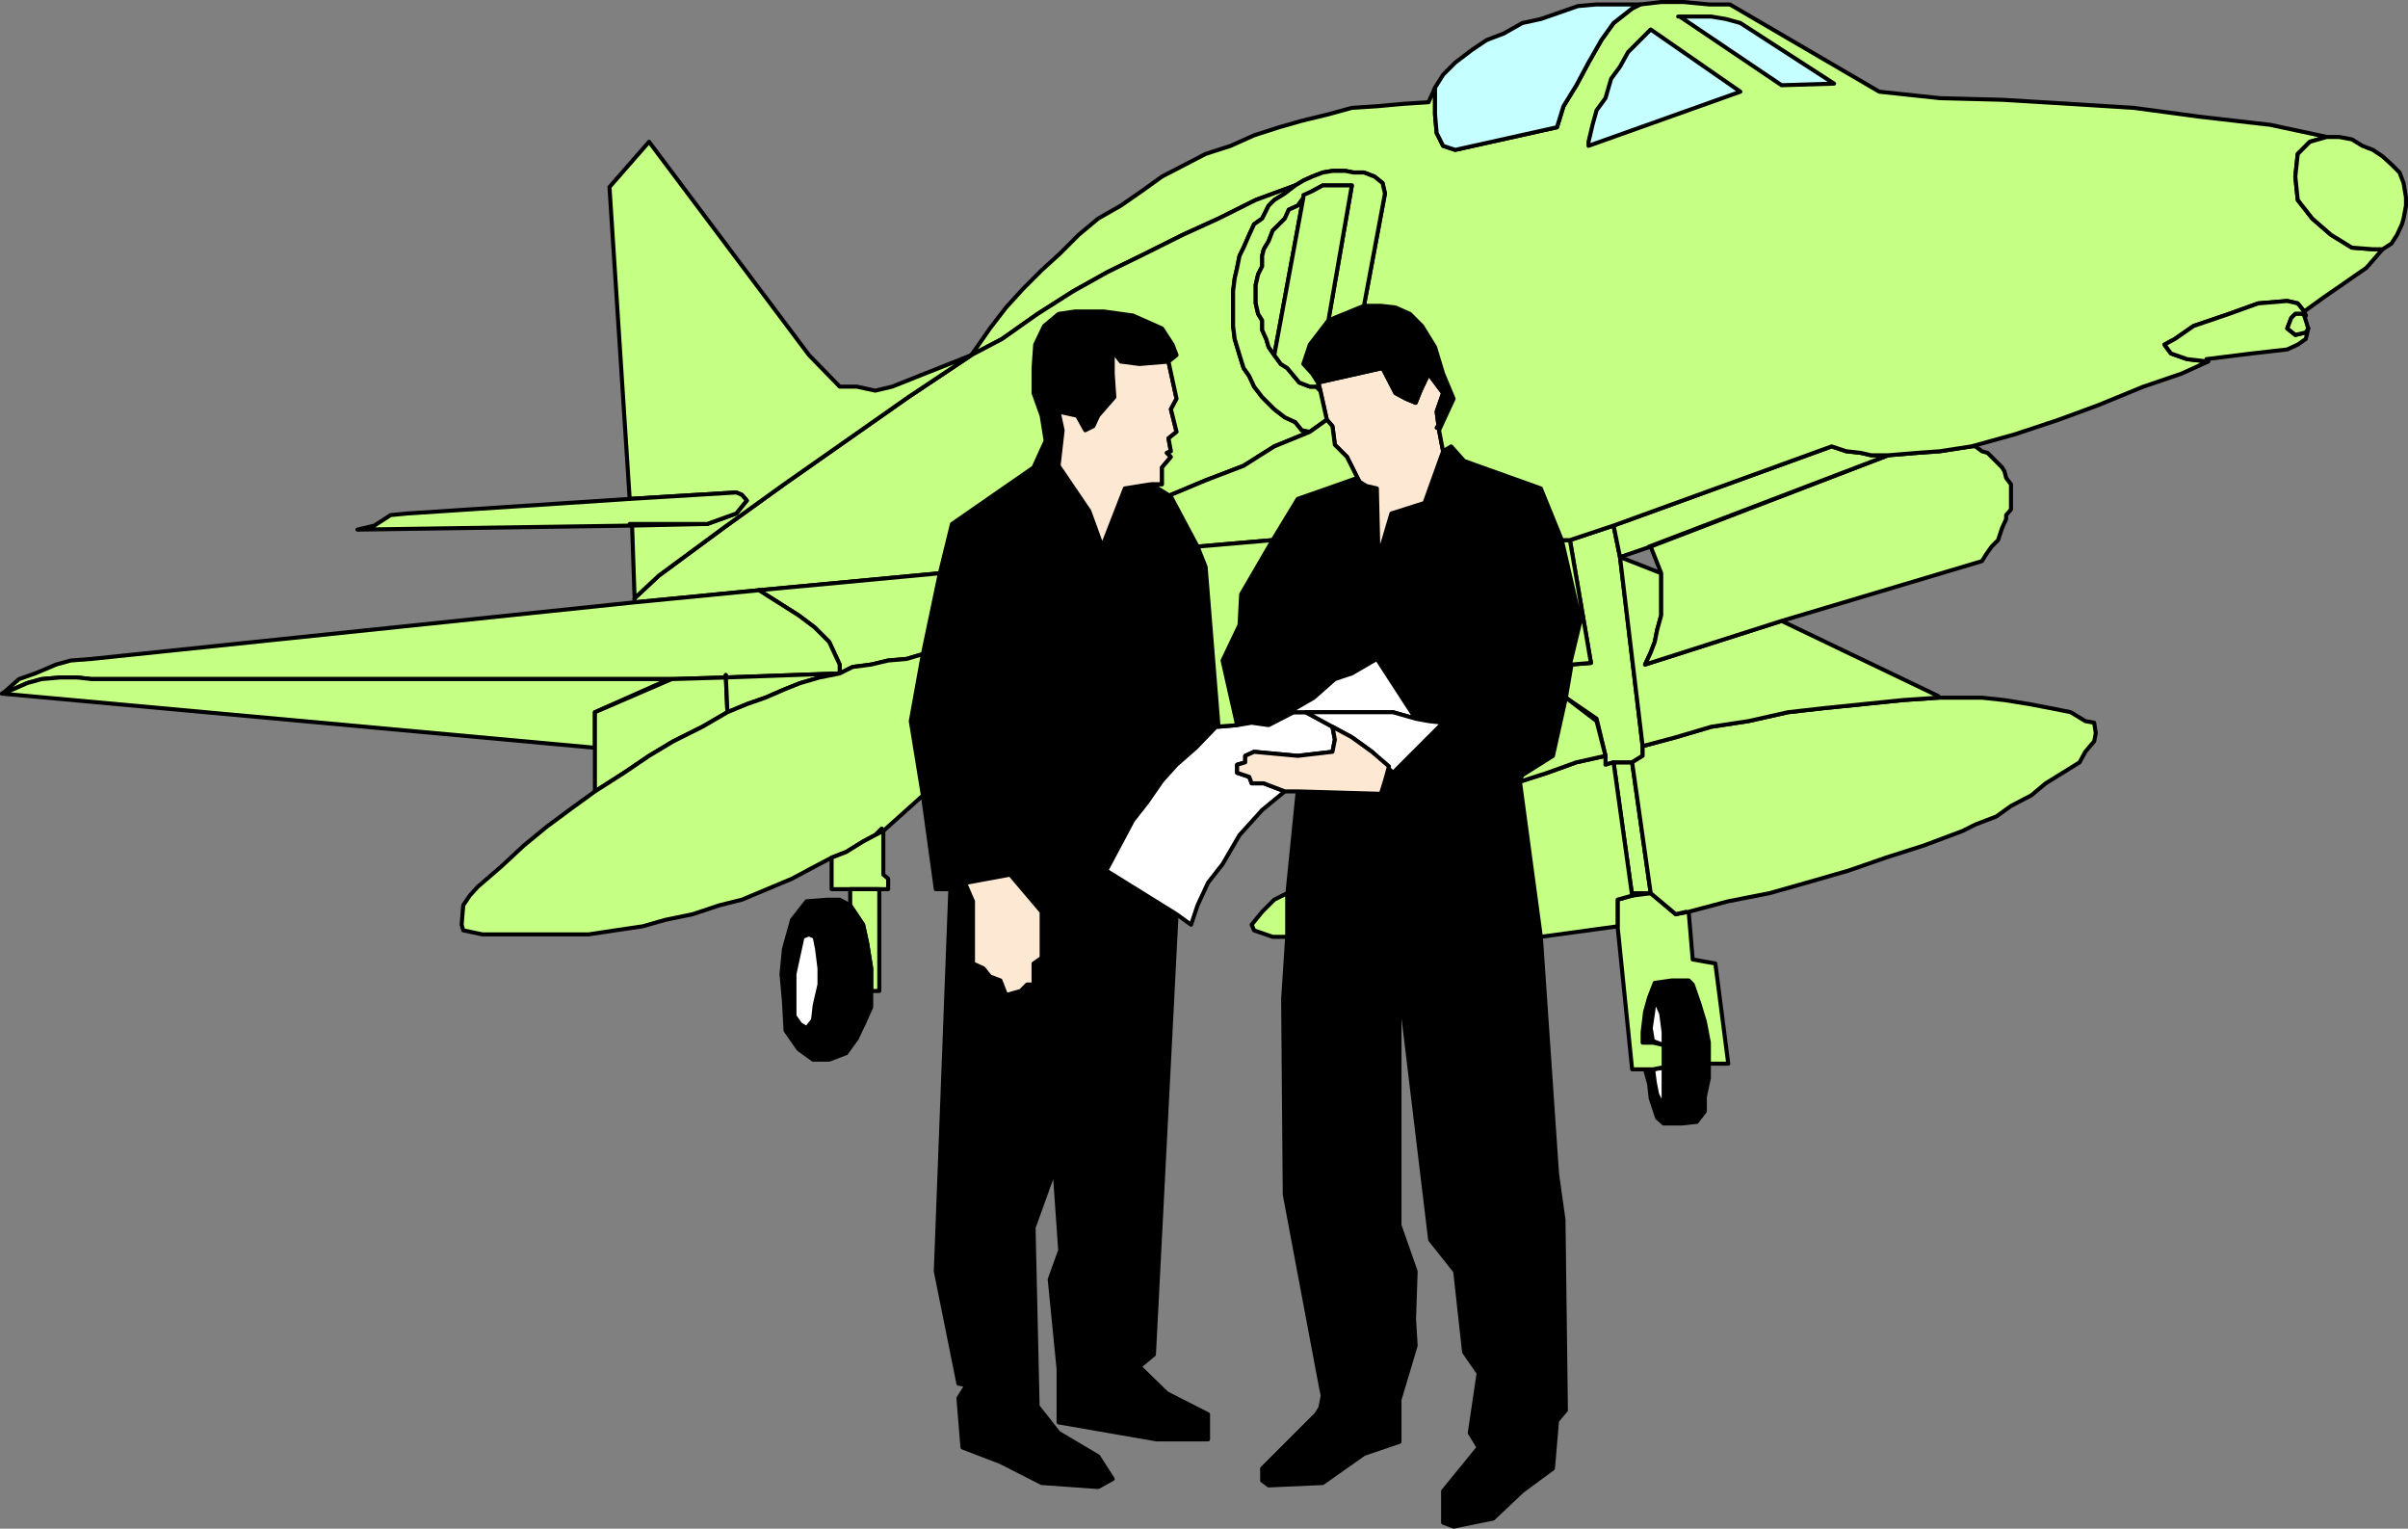 <?xml version="1.0" encoding="UTF-8" standalone="no"?>
<svg
   version="1.0"
   width="127.457mm"
   height="80.892mm"
   id="svg98"
   sodipodi:docname="Pilots.wmf"
   xmlns:inkscape="http://www.inkscape.org/namespaces/inkscape"
   xmlns:sodipodi="http://sodipodi.sourceforge.net/DTD/sodipodi-0.dtd"
   xmlns="http://www.w3.org/2000/svg"
   xmlns:svg="http://www.w3.org/2000/svg">
  <rect width="100%" height="100%" fill="#808080" stroke="none"/>
  <sodipodi:namedview
     id="namedview98"
     pagecolor="#ffffff"
     bordercolor="#000000"
     borderopacity="0.25"
     inkscape:showpageshadow="2"
     inkscape:pageopacity="0.0"
     inkscape:pagecheckerboard="0"
     inkscape:deskcolor="#d1d1d1"
     inkscape:document-units="mm" />
  <defs
     id="defs1">
    <pattern
       id="WMFhbasepattern"
       patternUnits="userSpaceOnUse"
       width="6"
       height="6"
       x="0"
       y="0" />
  </defs>
  <path
     style="fill:#000000;fill-opacity:1;fill-rule:evenodd;stroke:none"
     d="m 193.031,176.54 9.05,-1.616 6.302,7.433 v 9.211 l -1.616,1.131 v 4.201 h -1.293 l -1.293,1.293 -2.909,0.808 -1.131,-2.909 -2.101,-0.808 -1.293,-1.616 -2.101,-0.97 v -12.443 l -1.293,-3.717 -3.232,1.293 -2.909,76.433 4.525,22.461 1.616,0.323 -1.616,2.585 0.808,9.857 7.595,2.909 8.242,4.201 11.312,0.808 2.909,-1.616 -2.909,-4.525 -7.918,-4.686 -4.202,-5.333 -0.808,-35.712 4.202,-11.635 1.131,16.159 -2.101,5.817 1.778,17.937 v 10.665 l 19.554,3.393 h 10.342 v -5.009 l -8.242,-4.201 -5.494,-5.333 2.909,-2.424 4.525,-88.068 -14.059,-8.726 5.333,-10.019 2.909,-3.717 2.909,-4.201 2.909,-3.232 3.878,-3.393 4.525,-4.201 -2.586,-31.995 -1.616,-4.04 -5.333,-10.019 -3.878,-2.424 -5.333,0.808 -4.525,11.635 -2.586,-7.11 -6.141,-9.049 0.808,-7.11 -0.808,-3.717 3.717,0.808 1.616,2.909 1.616,-0.808 0.97,-2.101 3.232,-3.717 -0.323,-4.686 v -1.939 -2.585 l 1.616,2.101 3.717,0.485 5.818,-0.485 1.616,-1.293 -0.808,-2.101 -2.101,-3.232 -5.818,-2.585 -5.818,-0.808 h -5.818 l -3.232,0.485 -2.909,2.424 -1.778,3.717 -0.323,4.686 v 5.009 l 1.616,4.525 0.808,5.009 -2.424,5.333 -16.322,11.311 -2.424,9.857 -3.394,16.159 -2.424,13.412 2.424,14.866 2.586,18.745 h 2.909 l 3.232,-1.293 v 0 z"
     id="path1" />
  <path
     style="fill:none;stroke:#000000;stroke-width:0.808px;stroke-linecap:round;stroke-linejoin:round;stroke-miterlimit:4;stroke-dasharray:none;stroke-opacity:1"
     d="m 193.031,176.54 9.05,-1.616 6.302,7.433 v 9.211 l -1.616,1.131 v 4.201 h -1.293 l -1.293,1.293 -2.909,0.808 -1.131,-2.909 -2.101,-0.808 -1.293,-1.616 -2.101,-0.97 v -12.443 l -1.293,-3.717 -3.232,1.293 -2.909,76.433 4.525,22.461 1.616,0.323 -1.616,2.585 0.808,9.857 7.595,2.909 8.242,4.201 11.312,0.808 2.909,-1.616 -2.909,-4.525 -7.918,-4.686 -4.202,-5.333 -0.808,-35.712 4.202,-11.635 1.131,16.159 -2.101,5.817 1.778,17.937 v 10.665 l 19.554,3.393 h 10.342 v -5.009 l -8.242,-4.201 -5.494,-5.333 2.909,-2.424 4.525,-88.068 -14.059,-8.726 5.333,-10.019 2.909,-3.717 2.909,-4.201 2.909,-3.232 3.878,-3.393 4.525,-4.201 -2.586,-31.995 -1.616,-4.04 -5.333,-10.019 -3.878,-2.424 -5.333,0.808 -4.525,11.635 -2.586,-7.11 -6.141,-9.049 0.808,-7.11 -0.808,-3.717 3.717,0.808 1.616,2.909 1.616,-0.808 0.97,-2.101 3.232,-3.717 -0.323,-4.686 v -1.939 -2.585 l 1.616,2.101 3.717,0.485 5.818,-0.485 1.616,-1.293 -0.808,-2.101 -2.101,-3.232 -5.818,-2.585 -5.818,-0.808 h -5.818 l -3.232,0.485 -2.909,2.424 -1.778,3.717 -0.323,4.686 v 5.009 l 1.616,4.525 0.808,5.009 -2.424,5.333 -16.322,11.311 -2.424,9.857 -3.394,16.159 -2.424,13.412 2.424,14.866 2.586,18.745 h 2.909 l 3.232,-1.293 v 0"
     id="path2" />
  <path
     style="fill:#fde9d3;fill-opacity:1;fill-rule:evenodd;stroke:none"
     d="m 193.031,176.54 1.616,3.717 v 12.443 l 2.101,0.97 1.293,1.616 2.101,0.808 1.131,2.909 2.909,-0.808 1.293,-1.293 h 1.293 v -4.201 l 1.616,-1.131 v -9.211 l -6.302,-7.433 -8.726,1.616 v 0 z"
     id="path3" />
  <path
     style="fill:none;stroke:#000000;stroke-width:0.808px;stroke-linecap:round;stroke-linejoin:round;stroke-miterlimit:4;stroke-dasharray:none;stroke-opacity:1"
     d="m 193.031,176.54 1.616,3.717 v 12.443 l 2.101,0.97 1.293,1.616 2.101,0.808 1.131,2.909 2.909,-0.808 1.293,-1.293 h 1.293 v -4.201 l 1.616,-1.131 v -9.211 l -6.302,-7.433 -8.726,1.616 v 0"
     id="path4" />
  <path
     style="fill:#fde9d3;fill-opacity:1;fill-rule:evenodd;stroke:none"
     d="m 230.037,96.875 -5.01,0.808 -4.525,11.635 -2.586,-7.11 -6.141,-9.049 0.808,-7.11 -0.808,-3.717 3.717,0.808 1.616,2.909 1.616,-0.808 0.97,-2.101 3.232,-3.717 -0.323,-4.686 v -1.939 -2.585 l 1.616,2.101 3.717,0.485 5.818,-0.485 1.616,7.433 -1.131,2.101 1.131,4.525 -1.616,1.293 0.485,2.585 -0.808,0.323 0.808,0.808 -1.778,2.101 v 3.393 h -2.101 v 0 z"
     id="path5" />
  <path
     style="fill:none;stroke:#000000;stroke-width:0.808px;stroke-linecap:round;stroke-linejoin:round;stroke-miterlimit:4;stroke-dasharray:none;stroke-opacity:1"
     d="m 230.037,96.875 -5.01,0.808 -4.525,11.635 -2.586,-7.11 -6.141,-9.049 0.808,-7.11 -0.808,-3.717 3.717,0.808 1.616,2.909 1.616,-0.808 0.97,-2.101 3.232,-3.717 -0.323,-4.686 v -1.939 -2.585 l 1.616,2.101 3.717,0.485 5.818,-0.485 1.616,7.433 -1.131,2.101 1.131,4.525 -1.616,1.293 0.485,2.585 -0.808,0.323 0.808,0.808 -1.778,2.101 v 3.393 h -2.101 v 0"
     id="path6" />
  <path
     style="fill:#000000;fill-opacity:1;fill-rule:evenodd;stroke:none"
     d="m 258.317,142.444 -4.525,2.585 -3.394,-0.485 -2.909,0.485 -2.909,-12.927 3.394,-7.11 0.323,-6.141 6.302,-10.827 5.01,-8.241 11.958,-4.201 0.485,0.808 1.293,0.808 2.101,0.485 0.323,13.735 2.586,-8.726 6.626,-2.101 3.717,-10.342 1.616,-0.97 2.586,2.909 15.352,5.494 4.202,10.342 3.717,16.159 -1.778,8.726 -1.131,6.625 -2.586,11.635 -6.141,3.878 v 1.131 l 3.717,31.187 3.232,47.347 1.293,9.211 0.485,38.136 -1.778,2.101 -0.808,9.534 -6.141,4.525 -5.818,5.494 -7.918,1.616 -2.101,-0.808 v -2.909 -3.393 l 7.11,-8.726 -1.778,-2.909 1.778,-11.958 -2.909,-4.201 -1.778,-16.159 -5.01,-6.302 -6.141,-51.063 v 48.155 l 3.232,9.211 -0.323,9.534 0.323,5.333 -3.232,10.827 v 8.403 l -7.11,2.424 -8.242,5.817 -10.827,0.485 -1.293,-0.97 v -2.424 l 10.827,-10.827 0.808,-1.293 0.485,-2.424 -0.485,-2.424 -7.11,-37.813 -0.323,-39.105 0.808,-12.443 v -8.241 l 2.101,-20.845 16.645,0.485 0.808,-2.585 0.808,-2.909 0.808,1.293 10.019,-10.019 -2.909,-0.323 -2.586,-0.485 -7.757,-11.958 -5.01,2.909 -3.394,1.131 -4.202,3.717 -4.04,2.909 v 0 z"
     id="path7" />
  <path
     style="fill:none;stroke:#000000;stroke-width:0.808px;stroke-linecap:round;stroke-linejoin:round;stroke-miterlimit:4;stroke-dasharray:none;stroke-opacity:1"
     d="m 258.317,142.444 -4.525,2.585 -3.394,-0.485 -2.909,0.485 -2.909,-12.927 3.394,-7.11 0.323,-6.141 6.302,-10.827 5.01,-8.241 11.958,-4.201 0.485,0.808 1.293,0.808 2.101,0.485 0.323,13.735 2.586,-8.726 6.626,-2.101 3.717,-10.342 1.616,-0.97 2.586,2.909 15.352,5.494 4.202,10.342 3.717,16.159 -1.778,8.726 -1.131,6.625 -2.586,11.635 -6.141,3.878 v 1.131 l 3.717,31.187 3.232,47.347 1.293,9.211 0.485,38.136 -1.778,2.101 -0.808,9.534 -6.141,4.525 -5.818,5.494 -7.918,1.616 -2.101,-0.808 v -2.909 -3.393 l 7.11,-8.726 -1.778,-2.909 1.778,-11.958 -2.909,-4.201 -1.778,-16.159 -5.01,-6.302 -6.141,-51.063 v 48.155 l 3.232,9.211 -0.323,9.534 0.323,5.333 -3.232,10.827 v 8.403 l -7.11,2.424 -8.242,5.817 -10.827,0.485 -1.293,-0.97 v -2.424 l 10.827,-10.827 0.808,-1.293 0.485,-2.424 -0.485,-2.424 -7.11,-37.813 -0.323,-39.105 0.808,-12.443 v -8.241 l 2.101,-20.845 16.645,0.485 0.808,-2.585 0.808,-2.909 0.808,1.293 10.019,-10.019 -2.909,-0.323 -2.586,-0.485 -7.757,-11.958 -5.01,2.909 -3.394,1.131 -4.202,3.717 -4.04,2.909 v 0"
     id="path8" />
  <path
     style="fill:#ffffff;fill-opacity:1;fill-rule:evenodd;stroke:none"
     d="m 243.288,145.352 -4.04,4.201 -3.878,3.393 -2.909,3.232 -2.909,4.201 -2.909,3.717 -5.333,10.019 14.059,8.726 2.909,2.101 1.293,-3.878 2.101,-4.525 2.909,-3.717 3.394,-5.817 4.525,-5.009 4.525,-3.717 -4.202,-1.616 h -2.424 l -0.485,-1.293 -2.424,-0.808 v -1.616 l 1.616,-0.485 v -1.293 l 1.778,-0.808 8.726,0.808 6.949,-0.808 0.485,-2.424 -0.485,-2.585 -5.333,-2.909 h -2.424 l -5.01,2.585 -3.394,-0.485 -2.909,0.485 -3.717,0.323 v 0 z"
     id="path9" />
  <path
     style="fill:none;stroke:#000000;stroke-width:0.808px;stroke-linecap:round;stroke-linejoin:round;stroke-miterlimit:4;stroke-dasharray:none;stroke-opacity:1"
     d="m 243.288,145.352 -4.04,4.201 -3.878,3.393 -2.909,3.232 -2.909,4.201 -2.909,3.717 -5.333,10.019 14.059,8.726 2.909,2.101 1.293,-3.878 2.101,-4.525 2.909,-3.717 3.394,-5.817 4.525,-5.009 4.525,-3.717 -4.202,-1.616 h -2.424 l -0.485,-1.293 -2.424,-0.808 v -1.616 l 1.616,-0.485 v -1.293 l 1.778,-0.808 8.726,0.808 6.949,-0.808 0.485,-2.424 -0.485,-2.585 -5.333,-2.909 h -2.424 l -5.01,2.585 -3.394,-0.485 -2.909,0.485 -3.717,0.323 v 0"
     id="path10" />
  <path
     style="fill:#ffffff;fill-opacity:1;fill-rule:evenodd;stroke:none"
     d="m 257.832,142.444 5.01,-2.909 4.202,-3.717 3.394,-1.131 5.01,-2.909 7.757,11.958 -4.525,-1.293 h -4.202 -5.333 -7.918 z"
     id="path11" />
  <path
     style="fill:none;stroke:#000000;stroke-width:0.808px;stroke-linecap:round;stroke-linejoin:round;stroke-miterlimit:4;stroke-dasharray:none;stroke-opacity:1"
     d="m 257.832,142.444 5.01,-2.909 4.202,-3.717 3.394,-1.131 5.01,-2.909 7.757,11.958 -4.525,-1.293 h -4.202 -5.333 -7.918 -3.394 v 0"
     id="path12" />
  <path
     style="fill:#ffffff;fill-opacity:1;fill-rule:evenodd;stroke:none"
     d="m 261.226,142.444 h 7.918 5.333 4.202 l 4.525,1.293 2.586,0.485 2.909,0.323 -10.019,10.019 -4.202,-4.201 -4.04,-2.909 -3.878,-2.101 z"
     id="path13" />
  <path
     style="fill:none;stroke:#000000;stroke-width:0.808px;stroke-linecap:round;stroke-linejoin:round;stroke-miterlimit:4;stroke-dasharray:none;stroke-opacity:1"
     d="m 261.226,142.444 h 7.918 5.333 4.202 l 4.525,1.293 2.586,0.485 2.909,0.323 -10.019,10.019 -4.202,-4.201 -4.04,-2.909 -3.878,-2.101 -5.333,-2.909 v 0"
     id="path14" />
  <path
     style="fill:#fde9d3;fill-opacity:1;fill-rule:evenodd;stroke:none"
     d="m 257.024,158.28 h 2.586 l 16.645,0.485 0.808,-2.585 0.808,-2.909 -3.394,-2.909 -4.04,-2.909 -3.878,-2.101 0.485,2.585 -0.485,2.424 -6.949,0.808 -8.726,-0.808 -1.778,0.808 v 1.293 l -1.616,0.485 v 1.616 l 2.424,0.808 0.485,1.293 h 2.424 z"
     id="path15" />
  <path
     style="fill:none;stroke:#000000;stroke-width:0.808px;stroke-linecap:round;stroke-linejoin:round;stroke-miterlimit:4;stroke-dasharray:none;stroke-opacity:1"
     d="m 257.024,158.28 h 2.586 l 16.645,0.485 0.808,-2.585 0.808,-2.909 -3.394,-2.909 -4.04,-2.909 -3.878,-2.101 0.485,2.585 -0.485,2.424 -6.949,0.808 -8.726,-0.808 -1.778,0.808 v 1.293 l -1.616,0.485 v 1.616 l 2.424,0.808 0.485,1.293 h 2.424 l 4.202,1.616 v 0"
     id="path16" />
  <path
     style="fill:#fde9d3;fill-opacity:1;fill-rule:evenodd;stroke:none"
     d="m 263.65,76.029 0.485,2.101 1.293,5.817 1.131,1.293 0.485,3.717 2.424,2.424 2.101,4.201 0.485,0.808 1.293,0.808 2.101,0.485 0.323,13.735 2.586,-8.726 6.626,-2.101 3.717,-10.342 -0.808,-4.201 -0.485,-3.717 1.293,-3.717 -2.909,-3.878 -1.616,3.393 -0.97,2.424 -1.939,-0.808 -2.101,-1.131 -2.586,-5.009 -12.928,2.909 v 0 z"
     id="path17" />
  <path
     style="fill:none;stroke:#000000;stroke-width:0.808px;stroke-linecap:round;stroke-linejoin:round;stroke-miterlimit:4;stroke-dasharray:none;stroke-opacity:1"
     d="m 263.65,76.029 0.485,2.101 1.293,5.817 1.131,1.293 0.485,3.717 2.424,2.424 2.101,4.201 0.485,0.808 1.293,0.808 2.101,0.485 0.323,13.735 2.586,-8.726 6.626,-2.101 3.717,-10.342 -0.808,-4.201 -0.485,-3.717 1.293,-3.717 -2.909,-3.878 -1.616,3.393 -0.97,2.424 -1.939,-0.808 -2.101,-1.131 -2.586,-5.009 -12.928,2.909 v 0"
     id="path18" />
  <path
     style="fill:#000000;fill-opacity:1;fill-rule:evenodd;stroke:none"
     d="m 287.405,85.563 3.394,-5.817 -2.101,-5.009 -1.616,-5.333 -2.586,-4.201 -2.424,-2.424 -2.909,-1.293 -2.909,-0.323 h -3.394 l -7.11,2.909 -3.717,4.848 -1.293,3.878 1.293,1.939 1.616,1.778 12.928,-2.909 2.586,5.009 2.101,1.131 1.939,0.808 0.97,-2.424 1.616,-3.393 2.909,3.878 -1.293,3.717 0.485,3.717 v 0 z"
     id="path19" />
  <path
     style="fill:none;stroke:#000000;stroke-width:0.808px;stroke-linecap:round;stroke-linejoin:round;stroke-miterlimit:4;stroke-dasharray:none;stroke-opacity:1"
     d="m 287.405,85.563 3.394,-5.817 -2.101,-5.009 -1.616,-5.333 -2.586,-4.201 -2.424,-2.424 -2.909,-1.293 -2.909,-0.323 h -3.394 l -7.11,2.909 -3.717,4.848 -1.293,3.878 1.293,1.939 1.616,1.778 12.928,-2.909 2.586,5.009 2.101,1.131 1.939,0.808 0.97,-2.424 1.616,-3.393 2.909,3.878 -1.293,3.717 0.485,3.717 v 0"
     id="path20" />
  <path
     style="fill:#000000;fill-opacity:1;fill-rule:evenodd;stroke:none"
     d="m 330.714,213.867 h -1.616 l 0.808,2.909 0.323,2.909 1.293,3.878 1.293,1.131 h 3.717 l 2.909,-0.323 1.616,-2.101 v -2.909 l 0.808,-3.717 v -7.11 l -0.808,-4.201 -1.131,-3.717 -1.293,-3.717 -0.808,-0.808 h -3.394 l -3.394,0.485 -1.131,2.909 -0.808,2.909 -0.485,4.04 v 2.101 h 2.101 l -0.485,-2.909 0.485,-3.232 0.323,-2.585 1.293,2.909 0.485,3.717 v 15.028 l -1.293,-2.585 -0.485,-2.424 z"
     id="path21" />
  <path
     style="fill:none;stroke:#000000;stroke-width:0.808px;stroke-linecap:round;stroke-linejoin:round;stroke-miterlimit:4;stroke-dasharray:none;stroke-opacity:1"
     d="m 330.714,213.867 h -1.616 l 0.808,2.909 0.323,2.909 1.293,3.878 1.293,1.131 h 3.717 l 2.909,-0.323 1.616,-2.101 v -2.909 l 0.808,-3.717 v -7.11 l -0.808,-4.201 -1.131,-3.717 -1.293,-3.717 -0.808,-0.808 h -3.394 l -3.394,0.485 -1.131,2.909 -0.808,2.909 -0.485,4.04 v 2.101 h 2.101 l -0.485,-2.909 0.485,-3.232 0.323,-2.585 1.293,2.909 0.485,3.717 v 15.028 l -1.293,-2.585 -0.485,-2.424 -0.323,-2.585 v 0"
     id="path22" />
  <path
     style="fill:#ffffff;fill-opacity:1;fill-rule:evenodd;stroke:none"
     d="m 330.714,213.867 2.101,-0.323 v 7.918 l -1.293,-2.585 -0.485,-2.424 z"
     id="path23" />
  <path
     style="fill:none;stroke:#000000;stroke-width:0.808px;stroke-linecap:round;stroke-linejoin:round;stroke-miterlimit:4;stroke-dasharray:none;stroke-opacity:1"
     d="m 330.714,213.867 2.101,-0.323 v 7.918 l -1.293,-2.585 -0.485,-2.424 -0.323,-2.585 v 0"
     id="path24" />
  <path
     style="fill:#ffffff;fill-opacity:1;fill-rule:evenodd;stroke:none"
     d="m 330.714,208.212 2.101,0.808 v -2.585 l -0.485,-3.717 -1.293,-2.909 -0.323,2.585 -0.485,3.232 0.485,2.909 v 0 z"
     id="path25" />
  <path
     style="fill:none;stroke:#000000;stroke-width:0.808px;stroke-linecap:round;stroke-linejoin:round;stroke-miterlimit:4;stroke-dasharray:none;stroke-opacity:1"
     d="m 330.714,208.212 2.101,0.808 v -2.585 l -0.485,-3.717 -1.293,-2.909 -0.323,2.585 -0.485,3.232 0.485,2.909 v 0"
     id="path26" />
  <path
     style="fill:#c5ff83;fill-opacity:1;fill-rule:evenodd;stroke:none"
     d="m 332.33,213.544 -1.616,0.323 h -4.202 l -2.909,-28.602 v -5.333 l 2.909,-0.808 3.717,-0.485 5.01,4.201 2.586,-0.485 0.808,9.534 4.525,0.808 2.586,20.037 h -3.878 v -4.201 l -0.808,-4.201 -1.131,-3.717 -1.293,-3.717 -0.808,-0.808 h -3.394 l -3.394,0.485 -1.131,2.909 -0.808,2.909 -0.485,4.04 v 2.101 h 2.101 l 2.101,0.485 v 4.525 0 z"
     id="path27" />
  <path
     style="fill:none;stroke:#000000;stroke-width:0.808px;stroke-linecap:round;stroke-linejoin:round;stroke-miterlimit:4;stroke-dasharray:none;stroke-opacity:1"
     d="m 332.33,213.544 -1.616,0.323 h -4.202 l -2.909,-28.602 v -5.333 l 2.909,-0.808 3.717,-0.485 5.01,4.201 2.586,-0.485 0.808,9.534 4.525,0.808 2.586,20.037 h -3.878 v -4.201 l -0.808,-4.201 -1.131,-3.717 -1.293,-3.717 -0.808,-0.808 h -3.394 l -3.394,0.485 -1.131,2.909 -0.808,2.909 -0.485,4.04 v 2.101 h 2.101 l 2.101,0.485 v 4.525 0"
     id="path28" />
  <path
     style="fill:#c5ff83;fill-opacity:1;fill-rule:evenodd;stroke:none"
     d="m 326.189,178.64 h 4.04 l -3.717,-26.178 h -3.717 l 3.717,26.663 v 0 z"
     id="path29" />
  <path
     style="fill:none;stroke:#000000;stroke-width:0.808px;stroke-linecap:round;stroke-linejoin:round;stroke-miterlimit:4;stroke-dasharray:none;stroke-opacity:1"
     d="m 326.189,178.64 h 4.04 l -3.717,-26.178 h -3.717 l 3.717,26.663 v 0"
     id="path30" />
  <path
     style="fill:#c5ff83;fill-opacity:1;fill-rule:evenodd;stroke:none"
     d="m 314.069,132.91 4.202,-0.323 -4.202,-24.562 8.726,-2.909 1.293,6.302 4.525,37.813 v 1.939 l -2.101,1.293 h -3.717 l -1.616,0.485 v -1.778 l -1.778,-7.433 -6.141,-4.201 1.131,-6.625 v 0 z"
     id="path31" />
  <path
     style="fill:none;stroke:#000000;stroke-width:0.808px;stroke-linecap:round;stroke-linejoin:round;stroke-miterlimit:4;stroke-dasharray:none;stroke-opacity:1"
     d="m 314.069,132.91 4.202,-0.323 -4.202,-24.562 8.726,-2.909 1.293,6.302 4.525,37.813 v 1.939 l -2.101,1.293 h -3.717 l -1.616,0.485 v -1.778 l -1.778,-7.433 -6.141,-4.201 1.131,-6.625 v 0"
     id="path32" />
  <path
     style="fill:#c5ff83;fill-opacity:1;fill-rule:evenodd;stroke:none"
     d="m 337.339,182.357 -2.101,0.485 -5.01,-4.201 -3.717,-26.178 2.101,-1.293 v -1.939 l 6.626,-1.778 7.11,-2.101 7.434,-1.131 7.918,-1.778 7.11,-0.808 7.918,-0.808 7.918,-0.808 7.11,-0.485 h 3.717 5.01 l 4.525,0.485 5.01,0.808 4.202,0.808 4.04,0.808 2.909,1.778 1.778,0.323 0.323,2.101 -0.323,1.616 -1.778,2.101 -1.131,2.101 -3.394,2.101 -3.394,2.101 -2.909,2.424 -4.04,2.101 -2.909,2.101 -4.202,1.616 -2.586,1.293 -7.757,2.909 -7.595,2.424 -7.434,2.585 -8.403,2.424 -7.434,2.101 -8.242,1.616 -7.918,2.101 v 0 z"
     id="path33" />
  <path
     style="fill:none;stroke:#000000;stroke-width:0.808px;stroke-linecap:round;stroke-linejoin:round;stroke-miterlimit:4;stroke-dasharray:none;stroke-opacity:1"
     d="m 337.339,182.357 -2.101,0.485 -5.01,-4.201 -3.717,-26.178 2.101,-1.293 v -1.939 l 6.626,-1.778 7.11,-2.101 7.434,-1.131 7.918,-1.778 7.11,-0.808 7.918,-0.808 7.918,-0.808 7.11,-0.485 h 3.717 5.01 l 4.525,0.485 5.01,0.808 4.202,0.808 4.04,0.808 2.909,1.778 1.778,0.323 0.323,2.101 -0.323,1.616 -1.778,2.101 -1.131,2.101 -3.394,2.101 -3.394,2.101 -2.909,2.424 -4.04,2.101 -2.909,2.101 -4.202,1.616 -2.586,1.293 -7.757,2.909 -7.595,2.424 -7.434,2.585 -8.403,2.424 -7.434,2.101 -8.242,1.616 -7.918,2.101 v 0"
     id="path34" />
  <path
     style="fill:#c5ff83;fill-opacity:1;fill-rule:evenodd;stroke:none"
     d="m 304.05,156.179 4.202,31.187 15.352,-2.101 v -5.333 l 2.909,-0.808 -3.717,-26.663 -1.616,0.485 v -1.778 l -5.818,1.293 -5.818,2.101 -5.01,1.616 v 0 z"
     id="path35" />
  <path
     style="fill:none;stroke:#000000;stroke-width:0.808px;stroke-linecap:round;stroke-linejoin:round;stroke-miterlimit:4;stroke-dasharray:none;stroke-opacity:1"
     d="m 304.05,156.179 4.202,31.187 15.352,-2.101 v -5.333 l 2.909,-0.808 -3.717,-26.663 -1.616,0.485 v -1.778 l -5.818,1.293 -5.818,2.101 -5.01,1.616 v 0"
     id="path36" />
  <path
     style="fill:#c5ff83;fill-opacity:1;fill-rule:evenodd;stroke:none"
     d="m 257.509,178.64 -2.586,1.293 -2.424,2.424 -2.101,2.585 0.485,1.131 3.717,1.293 h 2.909 v -8.241 0 z"
     id="path37" />
  <path
     style="fill:none;stroke:#000000;stroke-width:0.808px;stroke-linecap:round;stroke-linejoin:round;stroke-miterlimit:4;stroke-dasharray:none;stroke-opacity:1"
     d="m 257.509,178.64 -2.586,1.293 -2.424,2.424 -2.101,2.585 0.485,1.131 3.717,1.293 h 2.909 v -8.241 0"
     id="path38" />
  <path
     style="fill:#c5ff83;fill-opacity:1;fill-rule:evenodd;stroke:none"
     d="m 387.759,139.212 -31.35,-15.028 -27.31,8.726 1.131,-2.424 0.808,-2.101 0.485,-2.424 0.808,-2.909 v -8.403 l -8.242,-3.232 4.525,37.813 6.626,-1.778 7.11,-2.101 7.434,-1.131 7.918,-1.778 7.11,-0.808 7.918,-0.808 7.918,-0.808 7.11,-0.485 v 0 z"
     id="path39" />
  <path
     style="fill:none;stroke:#000000;stroke-width:0.808px;stroke-linecap:round;stroke-linejoin:round;stroke-miterlimit:4;stroke-dasharray:none;stroke-opacity:1"
     d="m 387.759,139.212 -31.35,-15.028 -27.31,8.726 1.131,-2.424 0.808,-2.101 0.485,-2.424 0.808,-2.909 v -8.403 l -8.242,-3.232 4.525,37.813 6.626,-1.778 7.11,-2.101 7.434,-1.131 7.918,-1.778 7.11,-0.808 7.918,-0.808 7.918,-0.808 7.11,-0.485 v 0"
     id="path40" />
  <path
     style="fill:#c5ff83;fill-opacity:1;fill-rule:evenodd;stroke:none"
     d="m 377.739,91.057 5.818,-0.485 4.525,-0.323 6.302,-0.97 h 0.808 l 1.293,0.97 1.131,0.323 2.909,2.909 0.485,0.808 0.323,1.293 0.97,1.293 v 5.009 l -0.97,1.131 v 0.808 l -0.808,1.778 -0.808,2.424 -1.293,1.293 -1.131,1.616 -0.808,1.293 -40.077,11.958 -27.31,8.726 1.131,-2.424 0.808,-2.101 0.485,-2.424 0.808,-2.909 v -8.403 l -2.101,-5.333 z"
     id="path41" />
  <path
     style="fill:none;stroke:#000000;stroke-width:0.808px;stroke-linecap:round;stroke-linejoin:round;stroke-miterlimit:4;stroke-dasharray:none;stroke-opacity:1"
     d="m 377.739,91.057 5.818,-0.485 4.525,-0.323 6.302,-0.97 h 0.808 l 1.293,0.97 1.131,0.323 2.909,2.909 0.485,0.808 0.323,1.293 0.97,1.293 v 5.009 l -0.97,1.131 v 0.808 l -0.808,1.778 -0.808,2.424 -1.293,1.293 -1.131,1.616 -0.808,1.293 -40.077,11.958 -27.31,8.726 1.131,-2.424 0.808,-2.101 0.485,-2.424 0.808,-2.909 v -8.403 l -2.101,-5.333 47.51,-18.26 v 0"
     id="path42" />
  <path
     style="fill:#c5ff83;fill-opacity:1;fill-rule:evenodd;stroke:none"
     d="m 329.906,109.317 47.834,-18.26 h -3.394 l -2.101,-0.485 -2.909,-0.323 -2.909,-0.97 -43.632,15.836 1.293,6.302 6.141,-2.101 v 0 z"
     id="path43" />
  <path
     style="fill:none;stroke:#000000;stroke-width:0.808px;stroke-linecap:round;stroke-linejoin:round;stroke-miterlimit:4;stroke-dasharray:none;stroke-opacity:1"
     d="m 329.906,109.317 47.834,-18.26 h -3.394 l -2.101,-0.485 -2.909,-0.323 -2.909,-0.97 -43.632,15.836 1.293,6.302 6.141,-2.101 v 0"
     id="path44" />
  <path
     style="fill:#c5ff83;fill-opacity:1;fill-rule:evenodd;stroke:none"
     d="m 314.069,132.91 2.101,-8.726 -3.717,-16.159 h 1.616 l 4.202,24.562 -3.878,0.323 v 0 z"
     id="path45" />
  <path
     style="fill:none;stroke:#000000;stroke-width:0.808px;stroke-linecap:round;stroke-linejoin:round;stroke-miterlimit:4;stroke-dasharray:none;stroke-opacity:1"
     d="m 314.069,132.91 2.101,-8.726 -3.717,-16.159 h 1.616 l 4.202,24.562 -3.878,0.323 v 0"
     id="path46" />
  <path
     style="fill:#c5ff83;fill-opacity:1;fill-rule:evenodd;stroke:none"
     d="m 304.05,156.179 0.485,-1.131 6.141,-3.878 2.586,-11.635 6.141,4.686 1.778,6.948 -5.818,1.293 -5.818,2.101 -5.01,1.616 v 0 z"
     id="path47" />
  <path
     style="fill:none;stroke:#000000;stroke-width:0.808px;stroke-linecap:round;stroke-linejoin:round;stroke-miterlimit:4;stroke-dasharray:none;stroke-opacity:1"
     d="m 304.05,156.179 0.485,-1.131 6.141,-3.878 2.586,-11.635 6.141,4.686 1.778,6.948 -5.818,1.293 -5.818,2.101 -5.01,1.616 v 0"
     id="path48" />
  <path
     style="fill:#c5ff83;fill-opacity:1;fill-rule:evenodd;stroke:none"
     d="m 328.128,0.889 -1.616,0.808 -3.717,2.909 -2.424,3.393 -2.586,4.525 -2.424,4.525 -2.586,4.201 -1.293,4.201 -20.362,4.525 -2.424,-0.808 -1.293,-2.585 -0.323,-3.717 v -5.333 l -1.293,2.909 -5.01,0.323 -5.333,0.485 -5.01,0.323 -4.686,1.293 -5.333,1.293 -4.525,1.293 -5.01,1.616 -4.686,2.101 -5.01,1.616 -4.04,2.101 -4.686,2.424 -4.04,2.909 -4.202,2.909 -4.525,2.585 -3.878,3.232 -3.717,3.717 -3.717,3.393 -3.717,3.717 -3.394,3.717 -3.232,4.201 -2.909,4.201 -0.808,1.131 6.141,-3.232 7.11,-5.009 7.11,-4.525 6.949,-3.878 7.595,-3.717 7.434,-3.717 7.11,-3.232 7.434,-3.717 7.918,-2.909 1.616,-0.97 1.778,-0.808 2.101,-0.808 1.939,-0.323 h 2.586 l 1.616,0.323 h 2.101 l 2.101,0.808 1.616,1.293 0.485,2.101 -4.202,22.461 h 3.394 l 2.909,0.323 2.909,1.293 2.424,2.424 2.586,4.201 1.616,5.333 2.101,5.009 -2.909,6.302 0.808,4.201 1.616,-0.97 2.586,2.909 15.352,5.494 4.202,10.342 h 1.616 l 8.726,-2.909 43.632,-15.836 2.909,0.97 2.909,0.323 2.101,0.485 h 3.394 l 5.818,-0.485 4.525,-0.323 6.302,-0.97 8.726,-2.424 8.726,-2.909 7.918,-2.909 9.05,-3.717 7.595,-2.585 5.333,-2.424 -4.202,-0.485 -3.232,-1.131 -1.293,-1.778 2.101,-1.131 3.717,-2.585 7.11,-2.424 5.818,-2.101 5.818,-0.485 2.101,0.485 1.293,1.616 4.04,-2.909 4.202,-2.909 4.202,-2.909 3.232,-3.717 h -1.939 l -4.202,-0.323 -4.202,-2.585 -3.717,-3.232 -2.909,-3.717 -0.485,-4.686 0.485,-4.525 2.424,-2.424 3.394,-0.97 L 454.176,24.966 440.117,23.35 426.866,21.573 413.938,20.765 400.525,19.957 388.082,19.633 375.962,18.341 346.066,0.889 h -4.202 l -5.01,-0.485 h -4.525 z"
     id="path49" />
  <path
     style="fill:none;stroke:#000000;stroke-width:0.808px;stroke-linecap:round;stroke-linejoin:round;stroke-miterlimit:4;stroke-dasharray:none;stroke-opacity:1"
     d="m 328.128,0.889 -1.616,0.808 -3.717,2.909 -2.424,3.393 -2.586,4.525 -2.424,4.525 -2.586,4.201 -1.293,4.201 -20.362,4.525 -2.424,-0.808 -1.293,-2.585 -0.323,-3.717 v -5.333 l -1.293,2.909 -5.01,0.323 -5.333,0.485 -5.01,0.323 -4.686,1.293 -5.333,1.293 -4.525,1.293 -5.01,1.616 -4.686,2.101 -5.01,1.616 -4.04,2.101 -4.686,2.424 -4.04,2.909 -4.202,2.909 -4.525,2.585 -3.878,3.232 -3.717,3.717 -3.717,3.393 -3.717,3.717 -3.394,3.717 -3.232,4.201 -2.909,4.201 -0.808,1.131 6.141,-3.232 7.11,-5.009 7.11,-4.525 6.949,-3.878 7.595,-3.717 7.434,-3.717 7.11,-3.232 7.434,-3.717 7.918,-2.909 1.616,-0.97 1.778,-0.808 2.101,-0.808 1.939,-0.323 h 2.586 l 1.616,0.323 h 2.101 l 2.101,0.808 1.616,1.293 0.485,2.101 -4.202,22.461 h 3.394 l 2.909,0.323 2.909,1.293 2.424,2.424 2.586,4.201 1.616,5.333 2.101,5.009 -2.909,6.302 0.808,4.201 1.616,-0.97 2.586,2.909 15.352,5.494 4.202,10.342 h 1.616 l 8.726,-2.909 43.632,-15.836 2.909,0.97 2.909,0.323 2.101,0.485 h 3.394 l 5.818,-0.485 4.525,-0.323 6.302,-0.97 8.726,-2.424 8.726,-2.909 7.918,-2.909 9.05,-3.717 7.595,-2.585 5.333,-2.424 -4.202,-0.485 -3.232,-1.131 -1.293,-1.778 2.101,-1.131 3.717,-2.585 7.11,-2.424 5.818,-2.101 5.818,-0.485 2.101,0.485 1.293,1.616 4.04,-2.909 4.202,-2.909 4.202,-2.909 3.232,-3.717 h -1.939 l -4.202,-0.323 -4.202,-2.585 -3.717,-3.232 -2.909,-3.717 -0.485,-4.686 0.485,-4.525 2.424,-2.424 3.394,-0.97 L 454.176,24.966 440.117,23.35 426.866,21.573 413.938,20.765 400.525,19.957 388.082,19.633 375.962,18.341 346.066,0.889 h -4.202 l -5.01,-0.485 h -4.525 l -4.202,0.485 v 0"
     id="path50" />
  <path
     style="fill:#c5ff83;fill-opacity:1;fill-rule:evenodd;stroke:none"
     d="m 441.41,71.828 9.05,-1.131 7.11,-0.808 2.101,-0.97 1.616,-1.131 0.485,-2.101 -0.485,0.808 -2.101,0.485 -1.616,-1.293 0.808,-2.101 0.808,-0.808 h 1.293 l 0.808,0.323 -0.323,-0.808 -1.293,-1.616 -2.101,-0.485 -5.818,0.485 -5.818,2.101 -7.11,2.424 -3.717,2.585 -2.101,1.131 1.293,1.778 3.232,1.131 4.202,0.485 v 0 z"
     id="path51" />
  <path
     style="fill:none;stroke:#000000;stroke-width:0.808px;stroke-linecap:round;stroke-linejoin:round;stroke-miterlimit:4;stroke-dasharray:none;stroke-opacity:1"
     d="m 441.41,71.828 9.05,-1.131 7.11,-0.808 2.101,-0.97 1.616,-1.131 0.485,-2.101 -0.485,0.808 -2.101,0.485 -1.616,-1.293 0.808,-2.101 0.808,-0.808 h 1.293 l 0.808,0.323 -0.323,-0.808 -1.293,-1.616 -2.101,-0.485 -5.818,0.485 -5.818,2.101 -7.11,2.424 -3.717,2.585 -2.101,1.131 1.293,1.778 3.232,1.131 4.202,0.485 v 0"
     id="path52" />
  <path
     style="fill:#c5ff83;fill-opacity:1;fill-rule:evenodd;stroke:none"
     d="m 460.963,63.102 0.808,2.585 -0.485,0.808 -2.101,0.485 -1.616,-1.293 0.808,-2.101 0.808,-0.808 h 1.293 l 0.808,0.323 v 0 z"
     id="path53" />
  <path
     style="fill:none;stroke:#000000;stroke-width:0.808px;stroke-linecap:round;stroke-linejoin:round;stroke-miterlimit:4;stroke-dasharray:none;stroke-opacity:1"
     d="m 460.963,63.102 0.808,2.585 -0.485,0.808 -2.101,0.485 -1.616,-1.293 0.808,-2.101 0.808,-0.808 h 1.293 l 0.808,0.323 v 0"
     id="path54" />
  <path
     style="fill:#c5ff83;fill-opacity:1;fill-rule:evenodd;stroke:none"
     d="m 480.84,36.601 -0.808,-2.101 -1.616,-1.616 -1.778,-1.616 -1.939,-1.293 -2.101,-0.808 -2.101,-1.293 -2.586,-0.485 h -2.424 l -3.394,0.97 -2.424,2.424 -0.485,4.525 0.485,4.686 2.909,3.717 3.717,3.232 4.202,2.585 4.202,0.323 h 1.939 l 1.778,-1.131 1.131,-1.778 0.97,-2.101 0.323,-1.131 0.485,-2.585 v -1.616 z"
     id="path55" />
  <path
     style="fill:none;stroke:#000000;stroke-width:0.808px;stroke-linecap:round;stroke-linejoin:round;stroke-miterlimit:4;stroke-dasharray:none;stroke-opacity:1"
     d="m 480.84,36.601 -0.808,-2.101 -1.616,-1.616 -1.778,-1.616 -1.939,-1.293 -2.101,-0.808 -2.101,-1.293 -2.586,-0.485 h -2.424 l -3.394,0.97 -2.424,2.424 -0.485,4.525 0.485,4.686 2.909,3.717 3.717,3.232 4.202,2.585 4.202,0.323 h 1.939 l 1.778,-1.131 1.131,-1.778 0.97,-2.101 0.323,-1.131 0.485,-2.585 v -1.616 l -0.485,-2.909 v 0"
     id="path56" />
  <path
     style="fill:#c5ffff;fill-opacity:1;fill-rule:evenodd;stroke:none"
     d="m 335.723,3.313 h 6.626 l 2.909,0.485 2.909,0.808 18.746,12.119 -10.504,0.323 -20.362,-13.735 v 0 z"
     id="path57" />
  <path
     style="fill:none;stroke:#000000;stroke-width:0.808px;stroke-linecap:round;stroke-linejoin:round;stroke-miterlimit:4;stroke-dasharray:none;stroke-opacity:1"
     d="m 335.723,3.313 h 6.626 l 2.909,0.485 2.909,0.808 18.746,12.119 -10.504,0.323 -20.362,-13.735 v 0"
     id="path58" />
  <path
     style="fill:#c5ffff;fill-opacity:1;fill-rule:evenodd;stroke:none"
     d="m 328.128,7.999 -2.424,2.424 -1.616,2.909 -1.778,2.424 -1.131,3.878 -1.778,2.424 -0.808,2.909 -0.808,3.393 V 29.167 L 348.167,18.341 330.229,5.898 Z"
     id="path59" />
  <path
     style="fill:none;stroke:#000000;stroke-width:0.808px;stroke-linecap:round;stroke-linejoin:round;stroke-miterlimit:4;stroke-dasharray:none;stroke-opacity:1"
     d="m 328.128,7.999 -2.424,2.424 -1.616,2.909 -1.778,2.424 -1.131,3.878 -1.778,2.424 -0.808,2.909 -0.808,3.393 v 0.808 l 30.381,-10.827 -17.938,-12.443 -2.101,2.101 v 0"
     id="path60" />
  <path
     style="fill:#c5ffff;fill-opacity:1;fill-rule:evenodd;stroke:none"
     d="m 328.128,0.889 -1.616,0.808 -3.717,2.909 -2.424,3.393 -2.586,4.525 -2.424,4.525 -2.586,4.201 -1.293,4.201 -20.362,4.525 -2.424,-0.808 -1.293,-2.585 -0.323,-3.717 v -5.333 l 1.616,-2.585 2.424,-2.424 3.394,-2.585 2.909,-1.939 3.394,-1.293 3.717,-2.101 3.717,-0.808 3.717,-1.293 3.717,-1.293 3.717,-0.323 z"
     id="path61" />
  <path
     style="fill:none;stroke:#000000;stroke-width:0.808px;stroke-linecap:round;stroke-linejoin:round;stroke-miterlimit:4;stroke-dasharray:none;stroke-opacity:1"
     d="m 328.128,0.889 -1.616,0.808 -3.717,2.909 -2.424,3.393 -2.586,4.525 -2.424,4.525 -2.586,4.201 -1.293,4.201 -20.362,4.525 -2.424,-0.808 -1.293,-2.585 -0.323,-3.717 v -5.333 l 1.616,-2.585 2.424,-2.424 3.394,-2.585 2.909,-1.939 3.394,-1.293 3.717,-2.101 3.717,-0.808 3.717,-1.293 3.717,-1.293 3.717,-0.323 h 8.726 v 0"
     id="path62" />
  <path
     style="fill:#c5ff83;fill-opacity:1;fill-rule:evenodd;stroke:none"
     d="m 234.239,98.975 6.949,-2.909 7.595,-2.909 6.141,-3.878 7.11,-2.909 -1.616,-0.323 -1.293,-1.616 -2.101,-0.97 -2.101,-1.616 -2.424,-2.424 -1.616,-2.101 -0.97,-2.101 -1.131,-1.616 -0.808,-2.585 -0.485,-1.616 -0.485,-1.616 -0.323,-2.585 v -6.948 l 0.323,-2.585 0.485,-2.101 0.485,-2.424 0.808,-1.616 1.131,-2.585 0.97,-2.101 1.616,-1.131 1.293,-2.585 1.131,-1.131 2.101,-1.293 2.101,-1.616 -7.918,2.909 -7.434,3.717 -7.11,3.232 -7.434,3.717 -7.595,3.717 -6.949,3.878 -7.11,4.525 -7.11,5.009 -6.141,3.232 -12.605,8.403 -12.443,8.726 -12.443,8.726 -12.12,8.726 -12.928,9.534 -4.848,4.525 v 0.808 l 24.886,-2.424 36.198,-3.393 2.424,-9.857 16.322,-11.311 2.424,-5.333 -0.808,-5.009 -1.616,-4.525 v -5.009 l 0.323,-4.686 1.778,-3.717 2.909,-2.424 3.232,-0.485 h 5.818 l 5.818,0.808 5.818,2.585 2.101,3.232 0.808,2.101 -1.616,1.293 1.616,7.433 -1.131,2.101 1.131,4.525 -1.616,1.293 0.485,2.585 -0.808,0.323 0.808,0.808 -1.778,2.101 v 3.393 h -2.101 l 3.878,2.424 v 0 z"
     id="path63" />
  <path
     style="fill:none;stroke:#000000;stroke-width:0.808px;stroke-linecap:round;stroke-linejoin:round;stroke-miterlimit:4;stroke-dasharray:none;stroke-opacity:1"
     d="m 234.239,98.975 6.949,-2.909 7.595,-2.909 6.141,-3.878 7.11,-2.909 -1.616,-0.323 -1.293,-1.616 -2.101,-0.97 -2.101,-1.616 -2.424,-2.424 -1.616,-2.101 -0.97,-2.101 -1.131,-1.616 -0.808,-2.585 -0.485,-1.616 -0.485,-1.616 -0.323,-2.585 v -6.948 l 0.323,-2.585 0.485,-2.101 0.485,-2.424 0.808,-1.616 1.131,-2.585 0.97,-2.101 1.616,-1.131 1.293,-2.585 1.131,-1.131 2.101,-1.293 2.101,-1.616 -7.918,2.909 -7.434,3.717 -7.11,3.232 -7.434,3.717 -7.595,3.717 -6.949,3.878 -7.11,4.525 -7.11,5.009 -6.141,3.232 -12.605,8.403 -12.443,8.726 -12.443,8.726 -12.12,8.726 -12.928,9.534 -4.848,4.525 v 0.808 l 24.886,-2.424 36.198,-3.393 2.424,-9.857 16.322,-11.311 2.424,-5.333 -0.808,-5.009 -1.616,-4.525 v -5.009 l 0.323,-4.686 1.778,-3.717 2.909,-2.424 3.232,-0.485 h 5.818 l 5.818,0.808 5.818,2.585 2.101,3.232 0.808,2.101 -1.616,1.293 1.616,7.433 -1.131,2.101 1.131,4.525 -1.616,1.293 0.485,2.585 -0.808,0.323 0.808,0.808 -1.778,2.101 v 3.393 h -2.101 l 3.878,2.424 v 0"
     id="path64" />
  <path
     style="fill:#c5ff83;fill-opacity:1;fill-rule:evenodd;stroke:none"
     d="m 254.924,71.02 1.293,1.778 1.293,0.808 2.424,2.909 2.101,0.808 h 1.293 l 0.808,0.808 1.293,5.817 -3.394,2.424 -1.616,-0.323 -1.293,-1.616 -2.101,-0.97 -2.101,-1.616 -2.424,-2.424 -1.616,-2.101 -0.97,-2.101 -1.131,-1.616 -0.808,-2.585 -0.485,-1.616 -0.485,-1.616 -0.323,-2.585 v -6.948 l 0.323,-2.585 0.485,-2.101 0.485,-2.424 0.808,-1.616 1.131,-2.585 0.97,-2.101 1.616,-1.131 1.293,-2.585 1.131,-1.131 2.101,-1.293 2.101,-1.616 1.616,-0.97 1.778,-0.808 2.101,-0.808 1.939,-0.323 h 2.586 l 1.616,0.323 h 2.101 l 2.101,0.808 1.616,1.293 0.485,2.101 -4.202,22.461 -7.11,2.909 4.686,-26.986 h -5.818 l -2.101,1.131 -2.909,2.909 -1.778,0.808 -0.808,1.778 -1.131,1.131 -1.293,1.293 -0.808,2.101 -0.97,1.616 -0.323,1.293 v 2.101 l -0.808,1.616 -0.485,2.101 v 3.717 l 0.485,2.101 0.808,1.293 v 1.939 l 0.808,1.778 0.485,1.616 z"
     id="path65" />
  <path
     style="fill:none;stroke:#000000;stroke-width:0.808px;stroke-linecap:round;stroke-linejoin:round;stroke-miterlimit:4;stroke-dasharray:none;stroke-opacity:1"
     d="m 254.924,71.02 1.293,1.778 1.293,0.808 2.424,2.909 2.101,0.808 h 1.293 l 0.808,0.808 1.293,5.817 -3.394,2.424 -1.616,-0.323 -1.293,-1.616 -2.101,-0.97 -2.101,-1.616 -2.424,-2.424 -1.616,-2.101 -0.97,-2.101 -1.131,-1.616 -0.808,-2.585 -0.485,-1.616 -0.485,-1.616 -0.323,-2.585 v -6.948 l 0.323,-2.585 0.485,-2.101 0.485,-2.424 0.808,-1.616 1.131,-2.585 0.97,-2.101 1.616,-1.131 1.293,-2.585 1.131,-1.131 2.101,-1.293 2.101,-1.616 1.616,-0.97 1.778,-0.808 2.101,-0.808 1.939,-0.323 h 2.586 l 1.616,0.323 h 2.101 l 2.101,0.808 1.616,1.293 0.485,2.101 -4.202,22.461 -7.11,2.909 4.686,-26.986 h -5.818 l -2.101,1.131 -2.909,2.909 -1.778,0.808 -0.808,1.778 -1.131,1.131 -1.293,1.293 -0.808,2.101 -0.97,1.616 -0.323,1.293 v 2.101 l -0.808,1.616 -0.485,2.101 v 3.717 l 0.485,2.101 0.808,1.293 v 1.939 l 0.808,1.778 0.485,1.616 1.131,1.616 v 0"
     id="path66" />
  <path
     style="fill:#c5ff83;fill-opacity:1;fill-rule:evenodd;stroke:none"
     d="m 254.924,71.02 5.818,-31.51 -1.131,1.616 -1.778,0.808 -0.808,1.778 -1.131,1.131 -1.293,1.293 -0.808,2.101 -0.97,1.616 -0.323,1.293 v 2.101 l -0.808,1.616 -0.485,2.101 v 3.717 l 0.485,2.101 0.808,1.293 v 1.939 l 0.808,1.778 0.485,1.616 z"
     id="path67" />
  <path
     style="fill:none;stroke:#000000;stroke-width:0.808px;stroke-linecap:round;stroke-linejoin:round;stroke-miterlimit:4;stroke-dasharray:none;stroke-opacity:1"
     d="m 254.924,71.02 5.818,-31.51 -1.131,1.616 -1.778,0.808 -0.808,1.778 -1.131,1.131 -1.293,1.293 -0.808,2.101 -0.97,1.616 -0.323,1.293 v 2.101 l -0.808,1.616 -0.485,2.101 v 3.717 l 0.485,2.101 0.808,1.293 v 1.939 l 0.808,1.778 0.485,1.616 1.131,1.616 v 0"
     id="path68" />
  <path
     style="fill:#c5ff83;fill-opacity:1;fill-rule:evenodd;stroke:none"
     d="m 260.741,39.025 1.778,-0.808 2.101,-1.131 h 5.818 l -4.686,26.986 -3.717,4.848 -1.293,3.878 1.778,1.939 1.131,1.778 0.485,1.616 -0.808,-0.808 h -1.293 l -2.101,-0.808 -2.424,-2.909 -1.293,-0.808 -1.293,-1.778 5.818,-31.51 v 0 z"
     id="path69" />
  <path
     style="fill:none;stroke:#000000;stroke-width:0.808px;stroke-linecap:round;stroke-linejoin:round;stroke-miterlimit:4;stroke-dasharray:none;stroke-opacity:1"
     d="m 260.741,39.025 1.778,-0.808 2.101,-1.131 h 5.818 l -4.686,26.986 -3.717,4.848 -1.293,3.878 1.778,1.939 1.131,1.778 0.485,1.616 -0.808,-0.808 h -1.293 l -2.101,-0.808 -2.424,-2.909 -1.293,-0.808 -1.293,-1.778 5.818,-31.51 v 0"
     id="path70" />
  <path
     style="fill:#c5ff83;fill-opacity:1;fill-rule:evenodd;stroke:none"
     d="m 234.239,98.975 6.949,-2.909 7.595,-2.909 6.141,-3.878 7.11,-2.909 3.394,-2.424 1.131,1.293 0.485,3.717 2.424,2.424 2.101,4.201 -11.958,4.201 -5.01,8.241 -15.029,1.293 -5.333,-10.019 v 0 z"
     id="path71" />
  <path
     style="fill:none;stroke:#000000;stroke-width:0.808px;stroke-linecap:round;stroke-linejoin:round;stroke-miterlimit:4;stroke-dasharray:none;stroke-opacity:1"
     d="m 234.239,98.975 6.949,-2.909 7.595,-2.909 6.141,-3.878 7.11,-2.909 3.394,-2.424 1.131,1.293 0.485,3.717 2.424,2.424 2.101,4.201 -11.958,4.201 -5.01,8.241 -15.029,1.293 -5.333,-10.019 v 0"
     id="path72" />
  <path
     style="fill:#c5ff83;fill-opacity:1;fill-rule:evenodd;stroke:none"
     d="m 243.288,145.352 4.202,-0.323 -2.909,-12.927 3.394,-7.11 0.323,-6.141 6.302,-10.827 -15.029,1.293 1.616,4.04 2.586,31.995 v 0 z"
     id="path73" />
  <path
     style="fill:none;stroke:#000000;stroke-width:0.808px;stroke-linecap:round;stroke-linejoin:round;stroke-miterlimit:4;stroke-dasharray:none;stroke-opacity:1"
     d="m 243.288,145.352 4.202,-0.323 -2.909,-12.927 3.394,-7.11 0.323,-6.141 6.302,-10.827 -15.029,1.293 1.616,4.04 2.586,31.995 v 0"
     id="path74" />
  <path
     style="fill:#c5ff83;fill-opacity:1;fill-rule:evenodd;stroke:none"
     d="m 151.823,118.043 7.918,5.009 3.232,2.424 2.909,2.909 0.97,2.101 1.131,2.424 v 1.778 l 2.586,-1.293 3.717,-0.485 3.394,-0.808 3.717,-0.323 3.232,-0.97 3.394,-16.159 z"
     id="path75" />
  <path
     style="fill:none;stroke:#000000;stroke-width:0.808px;stroke-linecap:round;stroke-linejoin:round;stroke-miterlimit:4;stroke-dasharray:none;stroke-opacity:1"
     d="m 151.823,118.043 7.918,5.009 3.232,2.424 2.909,2.909 0.97,2.101 1.131,2.424 v 1.778 l 2.586,-1.293 3.717,-0.485 3.394,-0.808 3.717,-0.323 3.232,-0.97 3.394,-16.159 -36.198,3.393 v 0"
     id="path76" />
  <path
     style="fill:#c5ff83;fill-opacity:1;fill-rule:evenodd;stroke:none"
     d="m 151.823,118.043 7.918,5.009 3.232,2.424 2.909,2.909 0.97,2.101 1.131,2.424 v 1.778 l -22.786,0.808 -10.827,0.323 H 18.341 l -2.909,-0.323 h -3.394 l -3.717,0.323 -2.909,0.808 -2.909,1.293 -2.101,0.808 0.485,-0.323 2.909,-2.585 3.232,-1.131 4.202,-1.778 2.909,-0.808 4.202,-0.323 108.595,-11.311 z"
     id="path77" />
  <path
     style="fill:none;stroke:#000000;stroke-width:0.808px;stroke-linecap:round;stroke-linejoin:round;stroke-miterlimit:4;stroke-dasharray:none;stroke-opacity:1"
     d="m 151.823,118.043 7.918,5.009 3.232,2.424 2.909,2.909 0.97,2.101 1.131,2.424 v 1.778 l -22.786,0.808 -10.827,0.323 H 18.341 l -2.909,-0.323 h -3.394 l -3.717,0.323 -2.909,0.808 -2.909,1.293 -2.101,0.808 0.485,-0.323 2.909,-2.585 3.232,-1.131 4.202,-1.778 2.909,-0.808 4.202,-0.323 108.595,-11.311 24.886,-2.424 v 0"
     id="path78" />
  <path
     style="fill:#c5ff83;fill-opacity:1;fill-rule:evenodd;stroke:none"
     d="m 133.885,135.818 -14.867,6.625 v 7.11 L 0.404,138.727 l 2.101,-0.808 2.909,-1.293 2.909,-0.808 3.717,-0.323 h 3.394 l 2.909,0.323 H 134.37 v 0 z"
     id="path79" />
  <path
     style="fill:none;stroke:#000000;stroke-width:0.808px;stroke-linecap:round;stroke-linejoin:round;stroke-miterlimit:4;stroke-dasharray:none;stroke-opacity:1"
     d="m 133.885,135.818 -14.867,6.625 v 7.11 L 0.404,138.727 l 2.101,-0.808 2.909,-1.293 2.909,-0.808 3.717,-0.323 h 3.394 l 2.909,0.323 H 134.37 v 0"
     id="path80" />
  <path
     style="fill:#c5ff83;fill-opacity:1;fill-rule:evenodd;stroke:none"
     d="m 145.197,135.01 0.323,7.433 -5.01,2.909 -5.818,2.909 -4.848,2.909 -5.01,3.393 -5.818,3.717 v -8.726 -7.11 l 15.352,-6.625 10.827,-0.323 v 0 z"
     id="path81" />
  <path
     style="fill:none;stroke:#000000;stroke-width:0.808px;stroke-linecap:round;stroke-linejoin:round;stroke-miterlimit:4;stroke-dasharray:none;stroke-opacity:1"
     d="m 145.197,135.01 0.323,7.433 -5.01,2.909 -5.818,2.909 -4.848,2.909 -5.01,3.393 -5.818,3.717 v -8.726 -7.11 l 15.352,-6.625 10.827,-0.323 v 0"
     id="path82" />
  <path
     style="fill:#c5ff83;fill-opacity:1;fill-rule:evenodd;stroke:none"
     d="m 145.197,135.01 0.323,7.433 3.878,-1.616 3.717,-1.293 3.717,-1.616 3.232,-1.293 3.878,-1.131 4.04,-0.808 -22.786,0.808 v 0 z"
     id="path83" />
  <path
     style="fill:none;stroke:#000000;stroke-width:0.808px;stroke-linecap:round;stroke-linejoin:round;stroke-miterlimit:4;stroke-dasharray:none;stroke-opacity:1"
     d="m 145.197,135.01 0.323,7.433 3.878,-1.616 3.717,-1.293 3.717,-1.616 3.232,-1.293 3.878,-1.131 4.04,-0.808 -22.786,0.808 v 0"
     id="path84" />
  <path
     style="fill:#c5ff83;fill-opacity:1;fill-rule:evenodd;stroke:none"
     d="m 176.386,165.713 -1.293,1.293 -2.424,1.293 -3.394,2.101 -2.909,1.131 -3.394,1.778 -4.525,2.424 -5.01,2.101 -5.01,2.101 -4.525,1.131 -5.333,1.778 -5.494,1.131 -4.525,1.293 -5.494,0.808 -5.333,0.808 h -5.494 -9.858 -5.818 l -3.878,-0.808 -0.323,-1.131 0.323,-3.878 1.293,-1.939 1.616,-1.778 4.686,-4.04 4.525,-4.201 4.525,-3.717 5.01,-3.717 4.686,-3.393 5.818,-3.717 5.01,-3.393 4.848,-2.909 5.818,-2.909 5.01,-2.909 3.878,-1.616 3.717,-1.293 3.717,-1.616 3.232,-1.293 3.878,-1.131 4.04,-0.808 2.586,-1.293 3.717,-0.485 3.394,-0.808 3.717,-0.323 3.232,-0.97 -2.424,13.412 2.424,14.866 -7.918,7.11 v 0 z"
     id="path85" />
  <path
     style="fill:none;stroke:#000000;stroke-width:0.808px;stroke-linecap:round;stroke-linejoin:round;stroke-miterlimit:4;stroke-dasharray:none;stroke-opacity:1"
     d="m 176.386,165.713 -1.293,1.293 -2.424,1.293 -3.394,2.101 -2.909,1.131 -3.394,1.778 -4.525,2.424 -5.01,2.101 -5.01,2.101 -4.525,1.131 -5.333,1.778 -5.494,1.131 -4.525,1.293 -5.494,0.808 -5.333,0.808 h -5.494 -9.858 -5.818 l -3.878,-0.808 -0.323,-1.131 0.323,-3.878 1.293,-1.939 1.616,-1.778 4.686,-4.04 4.525,-4.201 4.525,-3.717 5.01,-3.717 4.686,-3.393 5.818,-3.717 5.01,-3.393 4.848,-2.909 5.818,-2.909 5.01,-2.909 3.878,-1.616 3.717,-1.293 3.717,-1.616 3.232,-1.293 3.878,-1.131 4.04,-0.808 2.586,-1.293 3.717,-0.485 3.394,-0.808 3.717,-0.323 3.232,-0.97 -2.424,13.412 2.424,14.866 -7.918,7.11 v 0"
     id="path86" />
  <path
     style="fill:#c5ff83;fill-opacity:1;fill-rule:evenodd;stroke:none"
     d="m 175.578,177.832 h 2.101 v -2.101 l -0.97,-0.808 v -8.726 l -1.616,0.808 -2.424,1.293 -3.394,2.101 -2.909,1.131 v 6.302 h 9.534 v 0 z"
     id="path87" />
  <path
     style="fill:none;stroke:#000000;stroke-width:0.808px;stroke-linecap:round;stroke-linejoin:round;stroke-miterlimit:4;stroke-dasharray:none;stroke-opacity:1"
     d="m 175.578,177.832 h 2.101 v -2.101 l -0.97,-0.808 v -8.726 l -1.616,0.808 -2.424,1.293 -3.394,2.101 -2.909,1.131 v 6.302 h 9.534 v 0"
     id="path88" />
  <path
     style="fill:#c5ff83;fill-opacity:1;fill-rule:evenodd;stroke:none"
     d="m 175.578,177.832 h -5.494 v 3.232 l 2.586,3.878 0.808,3.717 0.808,5.009 v 4.525 h 1.616 v -20.361 0 z"
     id="path89" />
  <path
     style="fill:none;stroke:#000000;stroke-width:0.808px;stroke-linecap:round;stroke-linejoin:round;stroke-miterlimit:4;stroke-dasharray:none;stroke-opacity:1"
     d="m 175.578,177.832 h -5.494 v 3.232 l 2.586,3.878 0.808,3.717 0.808,5.009 v 4.525 h 1.616 v -20.361 0"
     id="path90" />
  <path
     style="fill:#000000;fill-opacity:1;fill-rule:evenodd;stroke:none"
     d="m 174.285,198.193 v 3.232 l -1.293,2.909 -1.616,3.393 -2.101,2.909 -3.394,1.293 h -3.232 l -2.909,-2.101 -2.586,-3.717 -0.323,-5.817 -0.485,-5.494 0.485,-5.009 1.616,-5.817 2.909,-3.717 4.202,-0.323 h 2.424 l 2.101,1.131 2.586,3.878 0.808,3.717 0.808,5.009 z"
     id="path91" />
  <path
     style="fill:none;stroke:#000000;stroke-width:0.808px;stroke-linecap:round;stroke-linejoin:round;stroke-miterlimit:4;stroke-dasharray:none;stroke-opacity:1"
     d="m 174.285,198.193 v 3.232 l -1.293,2.909 -1.616,3.393 -2.101,2.909 -3.394,1.293 h -3.232 l -2.909,-2.101 -2.586,-3.717 -0.323,-5.817 -0.485,-5.494 0.485,-5.009 1.616,-5.817 2.909,-3.717 4.202,-0.323 h 2.424 l 2.101,1.131 2.586,3.878 0.808,3.717 0.808,5.009 v 4.525 0"
     id="path92" />
  <path
     style="fill:#ffffff;fill-opacity:1;fill-rule:evenodd;stroke:none"
     d="m 161.842,186.882 -1.293,0.485 -0.808,3.717 -0.808,3.717 v 8.403 l 1.131,1.616 1.293,0.808 1.293,-1.616 0.323,-2.909 0.97,-4.201 v -3.232 l -0.485,-3.878 -0.485,-2.424 z"
     id="path93" />
  <path
     style="fill:none;stroke:#000000;stroke-width:0.808px;stroke-linecap:round;stroke-linejoin:round;stroke-miterlimit:4;stroke-dasharray:none;stroke-opacity:1"
     d="m 161.842,186.882 -1.293,0.485 -0.808,3.717 -0.808,3.717 v 8.403 l 1.131,1.616 1.293,0.808 1.293,-1.616 0.323,-2.909 0.97,-4.201 v -3.232 l -0.485,-3.878 -0.485,-2.424 -1.131,-0.485 v 0"
     id="path94" />
  <path
     style="fill:#c5ff83;fill-opacity:1;fill-rule:evenodd;stroke:none"
     d="m 126.937,119.174 -0.485,-14.059 15.029,-0.323 5.818,-2.101 2.101,-2.585 -0.97,-1.131 -1.131,-0.485 -21.331,1.293 -4.04,-62.375 7.918,-9.049 31.997,42.66 6.141,6.302 h 3.394 l 3.717,0.808 3.394,-0.808 15.837,-6.302 -12.605,8.403 -12.443,8.726 -12.443,8.726 -12.12,8.726 -12.928,9.534 -4.848,4.525 v 0 z"
     id="path95" />
  <path
     style="fill:none;stroke:#000000;stroke-width:0.808px;stroke-linecap:round;stroke-linejoin:round;stroke-miterlimit:4;stroke-dasharray:none;stroke-opacity:1"
     d="m 126.937,119.174 -0.485,-14.059 15.029,-0.323 5.818,-2.101 2.101,-2.585 -0.97,-1.131 -1.131,-0.485 -21.331,1.293 -4.04,-62.375 7.918,-9.049 31.997,42.66 6.141,6.302 h 3.394 l 3.717,0.808 3.394,-0.808 15.837,-6.302 -12.605,8.403 -12.443,8.726 -12.443,8.726 -12.12,8.726 -12.928,9.534 -4.848,4.525 v 0"
     id="path96" />
  <path
     style="fill:#c5ff83;fill-opacity:1;fill-rule:evenodd;stroke:none"
     d="m 125.967,104.793 h 15.514 l 5.818,-2.101 2.101,-2.585 -0.97,-1.131 -1.131,-0.485 -21.331,1.293 -44.44,2.909 -3.394,0.323 -3.232,2.101 -3.394,0.808 54.944,-0.808 v 0 z"
     id="path97" />
  <path
     style="fill:none;stroke:#000000;stroke-width:0.808px;stroke-linecap:round;stroke-linejoin:round;stroke-miterlimit:4;stroke-dasharray:none;stroke-opacity:1"
     d="m 125.967,104.793 h 15.514 l 5.818,-2.101 2.101,-2.585 -0.97,-1.131 -1.131,-0.485 -21.331,1.293 -44.44,2.909 -3.394,0.323 -3.232,2.101 -3.394,0.808 54.944,-0.808 v 0"
     id="path98" />
</svg>
